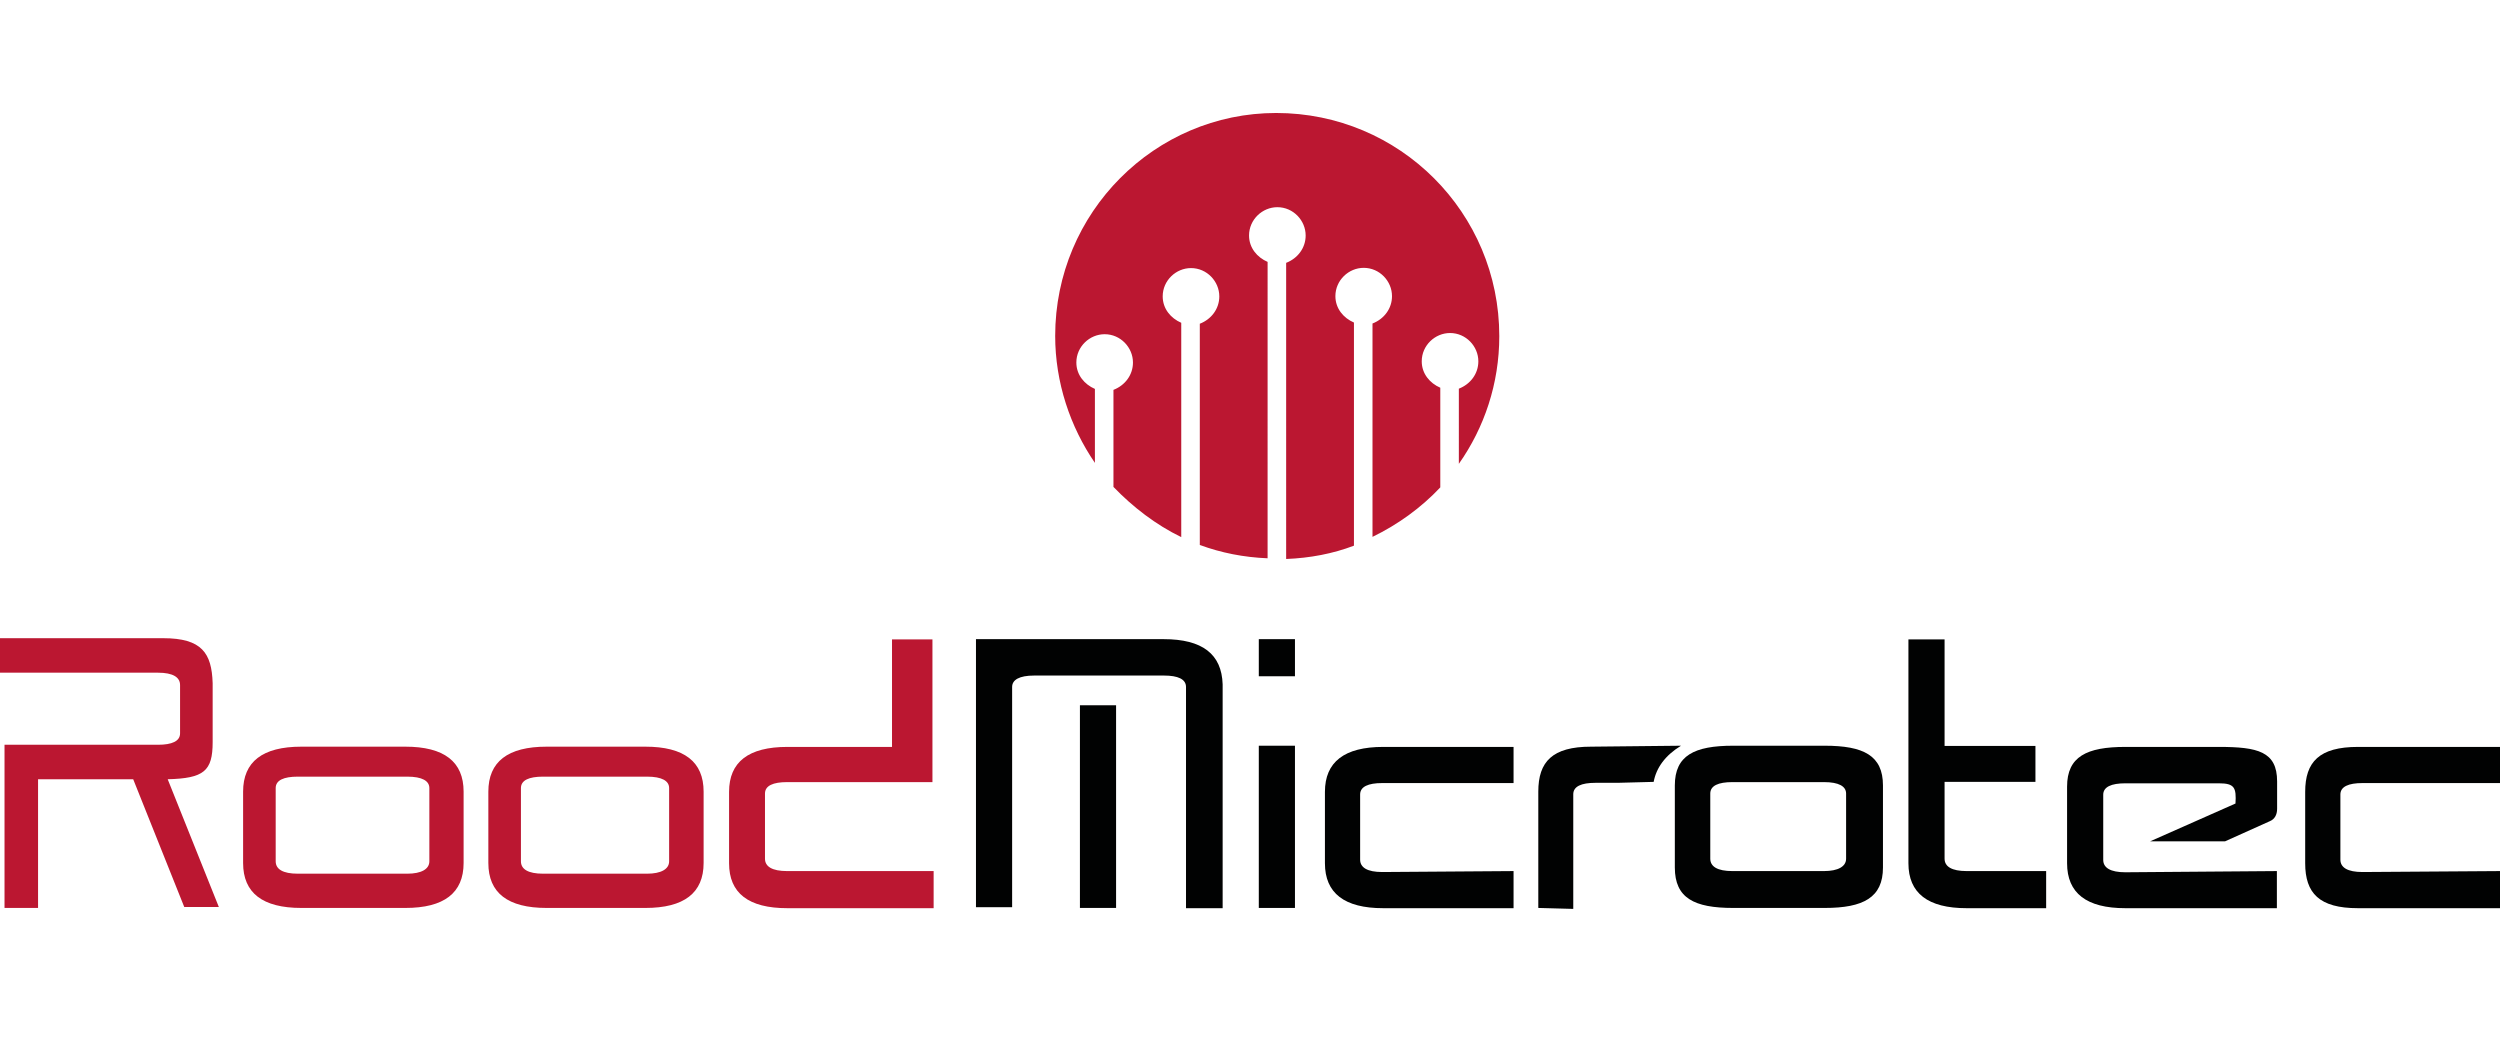 <?xml version="1.0" encoding="utf-8"?>
<!-- Generator: Adobe Illustrator 21.1.0, SVG Export Plug-In . SVG Version: 6.00 Build 0)  -->
<svg version="1.1" id="Ebene_1" xmlns="http://www.w3.org/2000/svg" xmlns:xlink="http://www.w3.org/1999/xlink" x="0px" y="0px"
	 viewBox="0 0 1051 443" style="enable-background:new 0 0 1051 443;" xml:space="preserve">
<style type="text/css">
	.st0{fill:#BB1731;}
	.st1{fill:#010202;}
</style>
<path class="st0" d="M443.6,141.2c0,19.6,6.3,38.2,16.7,53.4v-31.1c-4.4-1.9-7.8-5.9-7.8-11.1c0-6.7,5.6-11.9,11.9-11.9
	c6.7,0,11.9,5.6,11.9,11.9c0,5.2-3.3,9.6-8.2,11.5v40.8c8.2,8.5,17.8,15.9,28.5,21.1v-90.1c-4.4-1.9-7.8-5.9-7.8-11.1
	c0-6.7,5.6-11.9,11.9-11.9c6.7,0,11.9,5.6,11.9,11.9c0,5.2-3.3,9.6-8.2,11.5v93c8.9,3.3,18.5,5.2,28.5,5.6V110.1
	c-4.4-1.9-7.8-5.9-7.8-11.1c0-6.7,5.6-11.9,11.9-11.9c6.7,0,11.9,5.6,11.9,11.9c0,5.2-3.3,9.6-8.2,11.5V235
	c10-0.4,19.6-2.2,28.5-5.6v-93.8c-4.4-1.9-7.8-5.9-7.8-11.1c0-6.7,5.6-11.9,11.9-11.9c6.7,0,11.9,5.6,11.9,11.9
	c0,5.2-3.3,9.6-8.2,11.5v89.7c10.7-5.2,20.4-12.2,28.5-20.8v-41.9c-4.4-1.9-7.8-5.9-7.8-11.1c0-6.7,5.6-11.9,11.9-11.9
	c6.7,0,11.9,5.6,11.9,11.9c0,5.2-3.3,9.6-8.2,11.5V195c10.7-15.2,17-33.7,17-53.7c0-51.9-41.9-93.8-93.8-93.8
	C485.5,47.5,443.6,89.3,443.6,141.2"/>
<path class="st1" d="M454,381.7h15.2v-85.2H454V381.7z M489.2,268.7h-78.9v112.7h15.2v-92.6c0-3,3-4.8,9.3-4.8h54.5
	c5.9,0,9.3,1.5,9.3,4.8v93H514v-94.1C513.6,275,505.5,268.7,489.2,268.7L489.2,268.7z"/>
<path class="st0" d="M77.5,381.4L56,327.6h-40v54.1H1.9v-68.6h64.5c5.9,0,9.3-1.5,9.3-4.8V288c0-3.3-3-5.2-9.3-5.2H0v-14.5h68.6
	c16.3,0,20.4,6.3,20.8,18.9v24.8c0,12.2-3.7,15.2-18.9,15.6l21.5,53.7H77.5L77.5,381.4z"/>
<path class="st0" d="M126.7,381.7c-16.3,0-24.5-6.3-24.5-18.9v-30c0-12.6,8.2-18.9,24.5-18.9h43.7c16.3,0,24.5,6.3,24.5,18.9v30
	c0,12.6-8.2,18.9-24.5,18.9H126.7L126.7,381.7z M171.2,367.3c5.9,0,9.3-1.9,9.3-5.2v-30.8c0-3-3-4.8-9.3-4.8h-46
	c-5.9,0-9.3,1.5-9.3,4.8v30.8c0,3.3,3,5.2,9.3,5.2H171.2z"/>
<path class="st0" d="M392.5,366.2v15.6h-61.5c-16.3,0-24.5-6.3-24.5-18.9v-30c0-12.6,8.2-18.9,24.5-18.9H375v-45.2h17v60h-26.3
	h-34.8c-5.9,0-9.3,1.5-9.3,4.8V361c0,3.3,3,5.2,9.3,5.2H392.5z"/>
<path class="st1" d="M529.2,268.7h15.2v15.6h-15.2V268.7z M544.4,313.5v68.2h-15.2v-18.9v-49.3H544.4L544.4,313.5z"/>
<path class="st1" d="M636.3,366.2v15.6h-54.8c-16.3,0-24.5-6.3-24.5-18.9v-30c0-12.6,8.2-18.9,24.5-18.9h54.8v15.2h-55.2
	c-5.9,0-9.3,1.5-9.3,4.8v27.4c0,3.3,3,5.2,9.3,5.2L636.3,366.2z"/>
<path class="st1" d="M646.7,381.7v-18.9v-30c0-12.6,5.9-18.9,22.2-18.9l37.8-0.4c-6.7,4.1-10.4,9.3-11.5,15.2l-15.2,0.4h-9.3
	c-5.9,0-9.3,1.5-9.3,4.8v48.2L646.7,381.7L646.7,381.7z"/>
<path class="st1" d="M728.6,381.7c-16.3,0-24.5-4.1-24.5-17v-34.5c0-12.6,8.2-16.7,24.5-16.7h38.5c16.3,0,24.5,4.1,24.5,16.7v34.5
	c0,12.6-8.2,17-24.5,17h-17.8H728.6z M766.8,366.2c5.9,0,9.3-1.9,9.3-5.2v-27.4c0-3-3-4.8-9.3-4.8h-38.5c-5.9,0-9.3,1.5-9.3,4.8V361
	c0,3.3,3,5.2,9.3,5.2H766.8z"/>
<path class="st1" d="M855.7,313.5v15.2h-38.2V361c0,3.3,3,5.2,9.3,5.2h33.4v15.6c-21.5,0-11.5,0-33.4,0c-16.3,0-24.5-6.3-24.5-18.9
	v-94.1h15.2v44.8H855.7z"/>
<path class="st1" d="M957.2,366.2v15.6h-63.7c-16.3,0-24.5-6.3-24.5-18.9v-32.2c0-12.6,8.2-16.7,24.5-16.7h39.3
	c16.3,0,24.5,1.9,24.5,14.5v11.5c0,2.6-1.1,4.4-3,5.2l-18.9,8.5h-31.5l35.9-15.9c0.4-6.7-0.4-8.5-7-8.5h-39.3
	c-5.9,0-9.3,1.5-9.3,4.8v27.4c0,3.3,3,5.2,9.3,5.2L957.2,366.2z"/>
<path class="st1" d="M1051,366.2v15.6h-59.7c-16.3,0-22.2-6.3-22.2-18.9v-30c0-12.6,5.9-18.9,22.2-18.9h59.7v15.2h-57.8
	c-5.9,0-9.3,1.5-9.3,4.8v27.4c0,3.3,3,5.2,9.3,5.2L1051,366.2z"/>
<path class="st0" d="M229.8,381.7c-16.3,0-24.5-6.3-24.5-18.9v-30c0-12.6,8.2-18.9,24.5-18.9h41.5c16.3,0,24.5,6.3,24.5,18.9v30
	c0,12.6-8.2,18.9-24.5,18.9H229.8z M272,367.3c5.9,0,9.3-1.9,9.3-5.2v-30.8c0-3-3-4.8-9.3-4.8h-43.7c-5.9,0-9.3,1.5-9.3,4.8v30.8
	c0,3.3,3,5.2,9.3,5.2H272z"/>
</svg>
